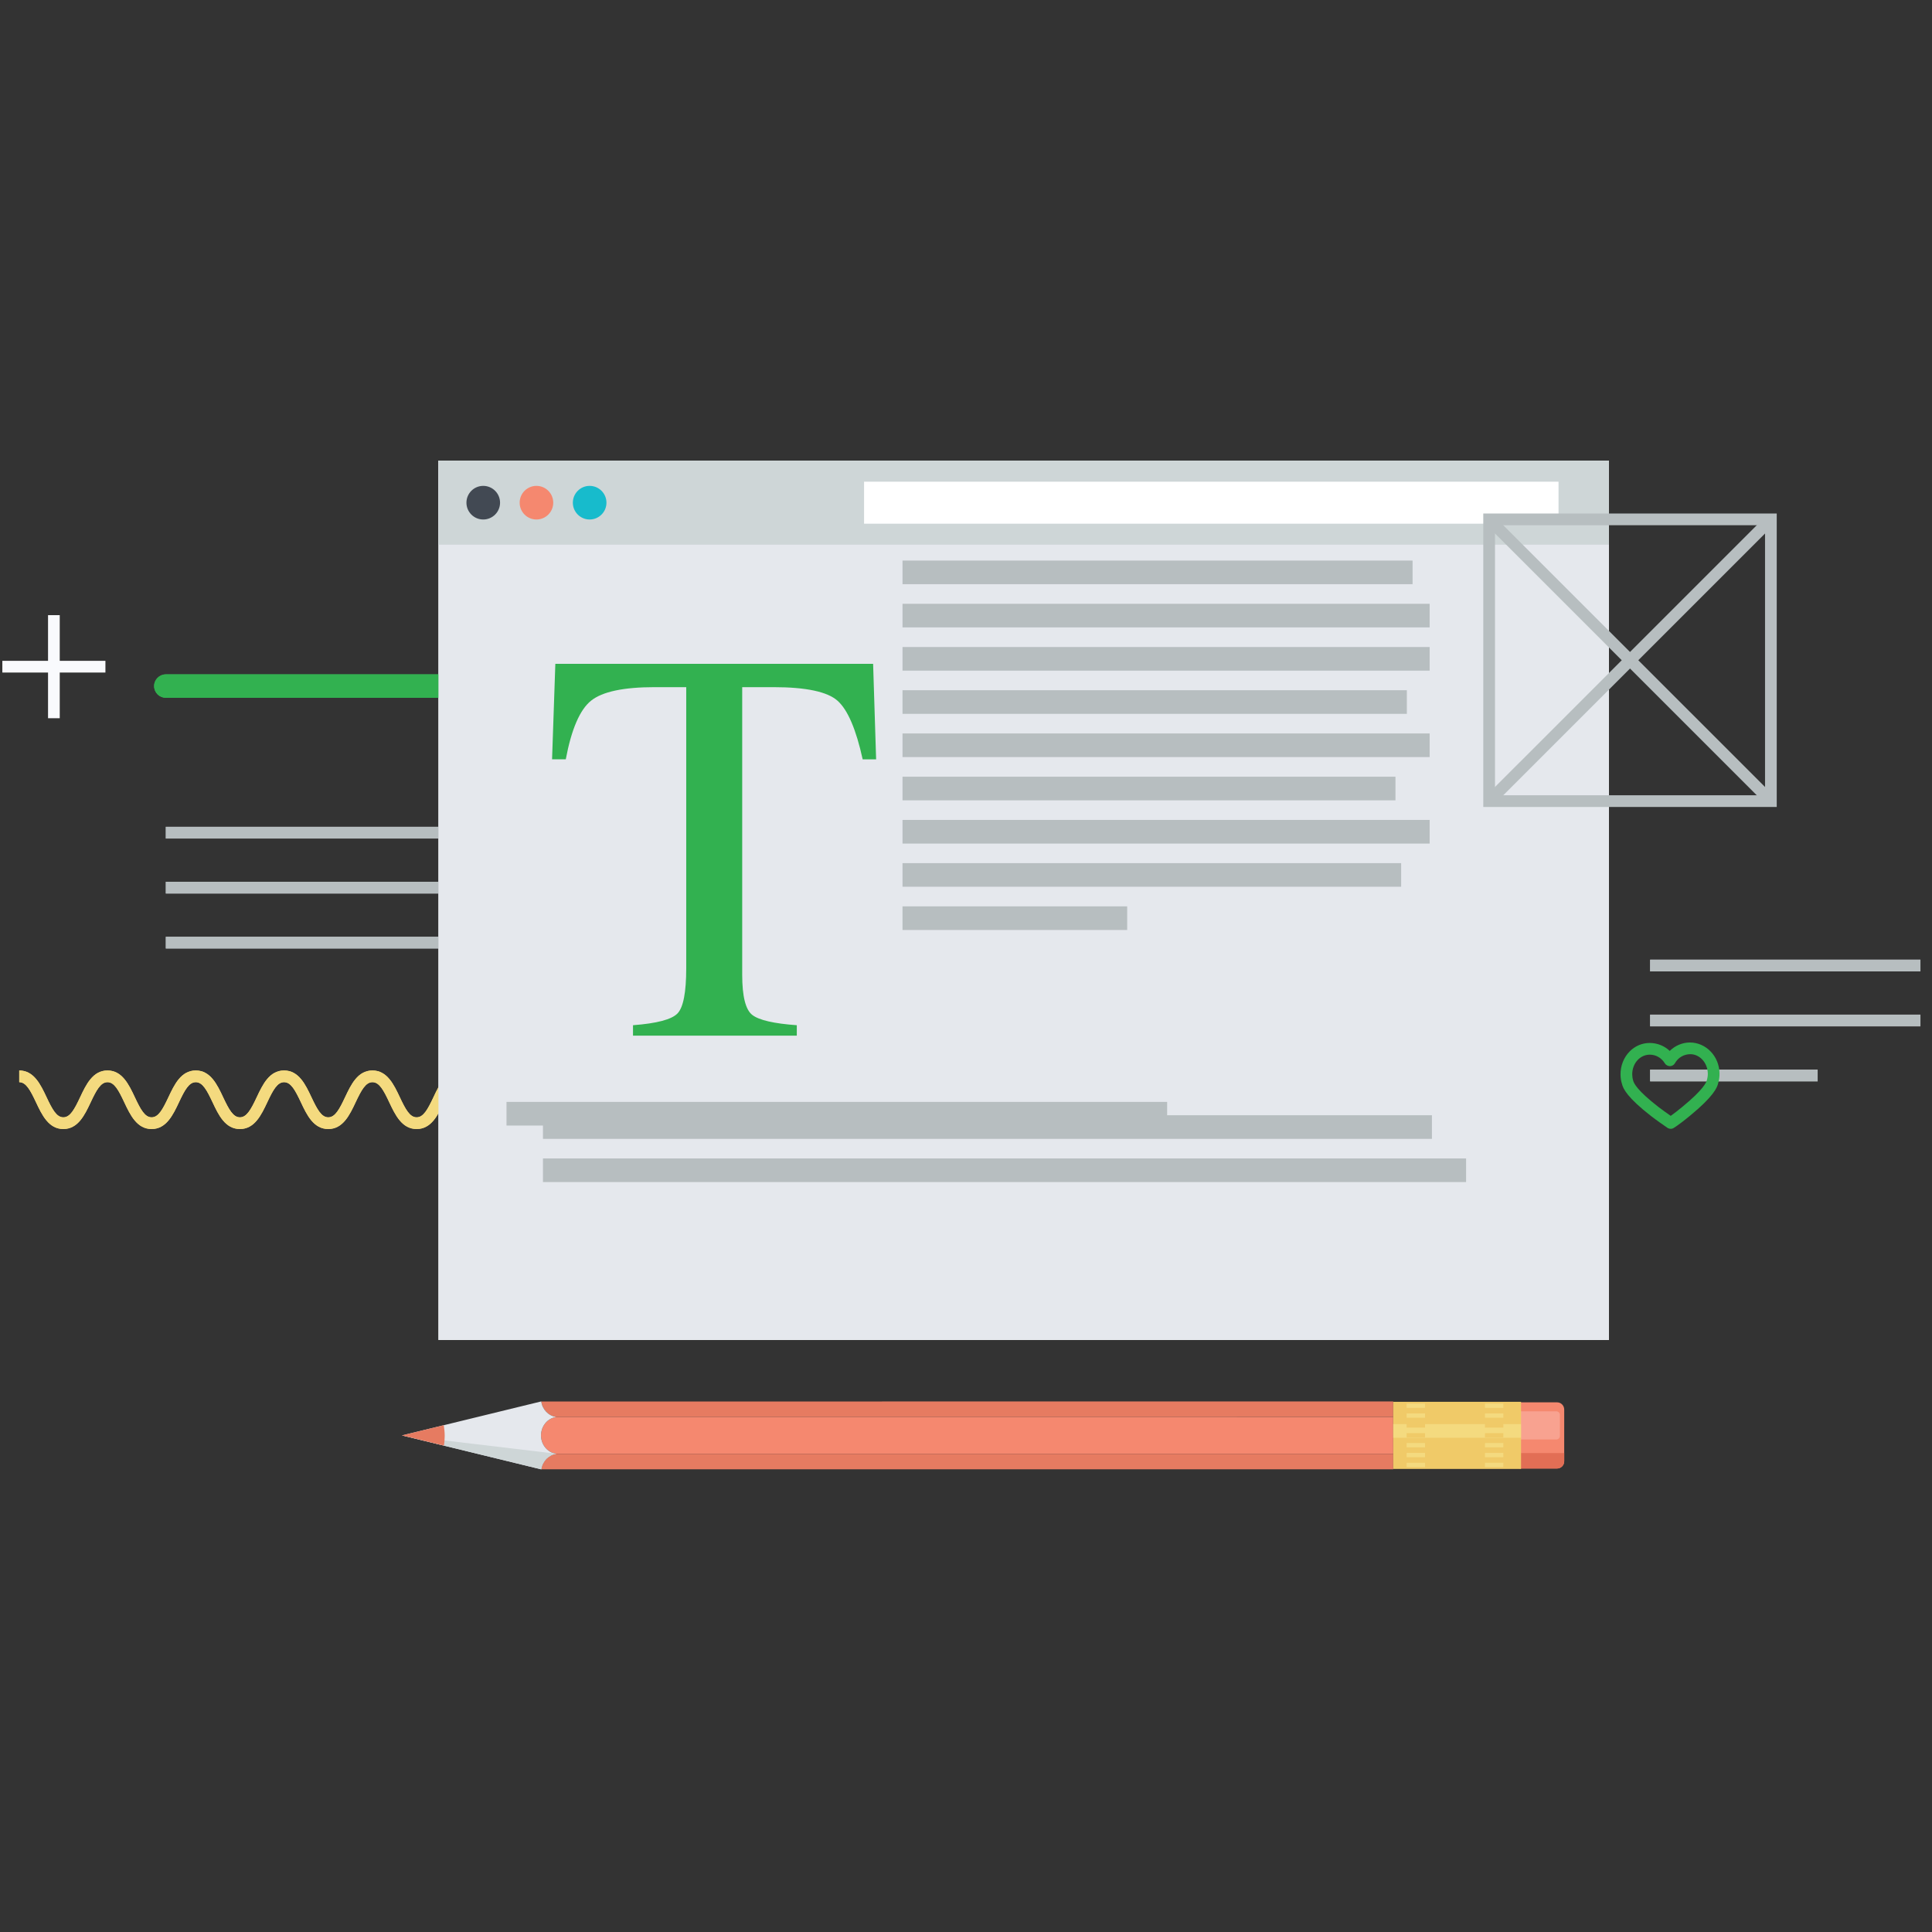 <?xml version="1.0" encoding="UTF-8" standalone="no"?><!DOCTYPE svg PUBLIC "-//W3C//DTD SVG 1.1//EN" "http://www.w3.org/Graphics/SVG/1.1/DTD/svg11.dtd"><svg width="100%" height="100%" viewBox="0 0 250 250" version="1.1" xmlns="http://www.w3.org/2000/svg" xmlns:xlink="http://www.w3.org/1999/xlink" xml:space="preserve" xmlns:serif="http://www.serif.com/" style="fill-rule:evenodd;clip-rule:evenodd;stroke-linejoin:round;stroke-miterlimit:1.414;"><rect x="0" y="0" width="250" height="250" fill="#333333" stroke="none"/><path d="M79.551,90.294l-58.093,0c-0.837,0 -1.516,-0.679 -1.516,-1.516c0,-0.836 0.679,-1.515 1.516,-1.515l58.093,0c0.838,0 1.516,0.679 1.516,1.515c0,0.837 -0.678,1.516 -1.516,1.516" style="fill:#32b150;fill-rule:nonzero;"/><rect x="21.457" y="106.99" width="112.633" height="1.515" style="fill:#b7bec0;"/><rect x="21.457" y="114.106" width="112.633" height="1.515" style="fill:#b7bec0;"/><rect x="21.457" y="121.219" width="112.633" height="1.515" style="fill:#b7bec0;"/><rect x="213.528" y="124.182" width="34.975" height="1.515" style="fill:#b7bec0;"/><rect x="213.528" y="131.294" width="34.975" height="1.515" style="fill:#b7bec0;"/><rect x="213.527" y="138.41" width="21.676" height="1.515" style="fill:#b7bec0;"/><path d="M76.789,146.096c-1.912,0 -2.782,-1.841 -3.549,-3.466c-0.741,-1.568 -1.293,-2.596 -2.178,-2.596c-0.883,0 -1.435,1.028 -2.174,2.596c-0.766,1.625 -1.634,3.466 -3.545,3.466c-1.91,0 -2.776,-1.841 -3.543,-3.466c-0.74,-1.568 -1.29,-2.596 -2.172,-2.596c-0.882,0 -1.434,1.028 -2.173,2.596c-0.765,1.625 -1.634,3.466 -3.543,3.466c-1.908,0 -2.778,-1.841 -3.544,-3.466c-0.739,-1.568 -1.289,-2.596 -2.173,-2.596c-0.883,0 -1.433,1.028 -2.175,2.596c-0.765,1.625 -1.633,3.466 -3.543,3.466c-1.909,0 -2.779,-1.841 -3.543,-3.466c-0.741,-1.568 -1.291,-2.596 -2.175,-2.596c-0.882,0 -1.432,1.028 -2.171,2.596c-0.766,1.625 -1.634,3.466 -3.544,3.466c-1.908,0 -2.776,-1.841 -3.54,-3.466c-0.739,-1.568 -1.29,-2.596 -2.17,-2.596c-0.884,0 -1.434,1.028 -2.173,2.596c-0.767,1.625 -1.634,3.466 -3.544,3.466c-1.908,0 -2.774,-1.841 -3.54,-3.466c-0.738,-1.568 -1.288,-2.596 -2.168,-2.596c-0.882,0 -1.434,1.028 -2.172,2.596c-0.765,1.625 -1.632,3.466 -3.542,3.466c-1.908,0 -2.773,-1.841 -3.538,-3.466c-0.739,-1.568 -1.287,-2.596 -2.168,-2.596l0,-1.515c1.907,0 2.774,1.841 3.539,3.466c0.738,1.568 1.287,2.596 2.167,2.596c0.882,0 1.432,-1.028 2.172,-2.596c0.765,-1.625 1.632,-3.466 3.542,-3.466c1.909,0 2.774,1.841 3.54,3.466c0.738,1.568 1.288,2.596 2.168,2.596c0.883,0 1.434,-1.028 2.174,-2.596c0.765,-1.625 1.632,-3.466 3.543,-3.466c1.908,0 2.775,1.841 3.54,3.466c0.74,1.568 1.288,2.596 2.17,2.596c0.882,0 1.434,-1.028 2.174,-2.596c0.765,-1.625 1.633,-3.466 3.541,-3.466c1.911,0 2.78,1.841 3.545,3.466c0.74,1.568 1.29,2.596 2.173,2.596c0.882,0 1.435,-1.028 2.173,-2.596c0.767,-1.625 1.634,-3.466 3.545,-3.466c1.911,0 2.778,1.841 3.545,3.466c0.738,1.568 1.29,2.596 2.172,2.596c0.882,0 1.433,-1.028 2.173,-2.596c0.765,-1.625 1.634,-3.466 3.543,-3.466c1.91,0 2.776,1.841 3.543,3.466c0.74,1.568 1.29,2.596 2.172,2.596c0.884,0 1.435,-1.028 2.175,-2.596c0.765,-1.625 1.633,-3.466 3.544,-3.466c1.911,0 2.783,1.841 3.548,3.464c0.743,1.569 1.294,2.598 2.179,2.598c0.887,0 1.439,-1.029 2.18,-2.598c0.768,-1.623 1.638,-3.464 3.549,-3.464l0,1.515c-0.885,0 -1.437,1.028 -2.178,2.596c-0.768,1.625 -1.636,3.466 -3.551,3.466" style="fill:#f4da7f;fill-rule:nonzero;"/><rect x="56.735" y="59.613" width="151.461" height="113.779" style="fill:#e5e8ed;"/><rect x="56.735" y="59.613" width="151.461" height="10.869" style="fill:#ced6d7;"/><rect x="111.811" y="62.33" width="89.863" height="5.436" style="fill:#fff;"/><path d="M64.707,65.05c0,1.196 -0.976,2.173 -2.176,2.173c-1.202,0 -2.174,-0.977 -2.174,-2.173c0,-1.203 0.972,-2.178 2.174,-2.178c1.2,0 2.176,0.975 2.176,2.178" style="fill:#424953;fill-rule:nonzero;"/><path d="M71.59,65.05c0,1.196 -0.973,2.173 -2.176,2.173c-1.199,0 -2.17,-0.977 -2.17,-2.173c0,-1.203 0.971,-2.178 2.17,-2.178c1.203,0 2.176,0.975 2.176,2.178" style="fill:#f5886f;fill-rule:nonzero;"/><path d="M78.475,65.05c0,1.196 -0.974,2.173 -2.176,2.173c-1.2,0 -2.173,-0.977 -2.173,-2.173c0,-1.203 0.973,-2.178 2.173,-2.178c1.202,0 2.176,0.975 2.176,2.178" style="fill:#17bbcc;fill-rule:nonzero;"/><path d="M71.861,85.9l41.12,0l0.389,12.357l-1.741,0c-0.85,-3.882 -1.934,-6.409 -3.248,-7.579c-1.315,-1.17 -4.078,-1.761 -8.291,-1.761l-4.049,0l0,37.215c0,2.802 0.436,4.54 1.314,5.207c0.874,0.67 2.794,1.111 5.751,1.323l0,1.352l-21.196,0l0,-1.352c3.078,-0.233 4.994,-0.74 5.752,-1.517c0.757,-0.777 1.136,-2.732 1.136,-5.868l0,-36.36l-4.084,0c-4.024,0 -6.764,0.582 -8.219,1.743c-1.454,1.155 -2.55,3.69 -3.284,7.597l-1.774,0l0.424,-12.357Z" style="fill:#32b150;fill-rule:nonzero;"/><rect x="70.259" y="144.311" width="115.031" height="3.058" style="fill:#b7bec0;"/><rect x="70.259" y="149.903" width="119.454" height="3.057" style="fill:#b7bec0;"/><path d="M79.551,90.294l-58.093,0c-0.837,0 -1.516,-0.679 -1.516,-1.516c0,-0.836 0.679,-1.515 1.516,-1.515l58.093,0c0.838,0 1.516,0.679 1.516,1.515c0,0.837 -0.678,1.516 -1.516,1.516" style="fill:#32b150;fill-rule:nonzero;"/><rect x="21.457" y="106.99" width="112.633" height="1.515" style="fill:#b7bec0;"/><rect x="21.457" y="114.106" width="112.633" height="1.515" style="fill:#b7bec0;"/><rect x="21.457" y="121.219" width="112.633" height="1.515" style="fill:#b7bec0;"/><rect x="213.528" y="124.182" width="34.975" height="1.515" style="fill:#b7bec0;"/><rect x="213.528" y="131.294" width="34.975" height="1.515" style="fill:#b7bec0;"/><rect x="213.527" y="138.41" width="21.676" height="1.515" style="fill:#b7bec0;"/><path d="M76.789,146.096c-1.912,0 -2.782,-1.841 -3.549,-3.466c-0.741,-1.568 -1.293,-2.596 -2.178,-2.596c-0.883,0 -1.435,1.028 -2.174,2.596c-0.766,1.625 -1.634,3.466 -3.545,3.466c-1.91,0 -2.776,-1.841 -3.543,-3.466c-0.74,-1.568 -1.29,-2.596 -2.172,-2.596c-0.882,0 -1.434,1.028 -2.173,2.596c-0.765,1.625 -1.634,3.466 -3.543,3.466c-1.908,0 -2.778,-1.841 -3.544,-3.466c-0.739,-1.568 -1.289,-2.596 -2.173,-2.596c-0.883,0 -1.433,1.028 -2.175,2.596c-0.765,1.625 -1.633,3.466 -3.543,3.466c-1.909,0 -2.779,-1.841 -3.543,-3.466c-0.741,-1.568 -1.291,-2.596 -2.175,-2.596c-0.882,0 -1.432,1.028 -2.171,2.596c-0.766,1.625 -1.634,3.466 -3.544,3.466c-1.908,0 -2.776,-1.841 -3.54,-3.466c-0.739,-1.568 -1.29,-2.596 -2.17,-2.596c-0.884,0 -1.434,1.028 -2.173,2.596c-0.767,1.625 -1.634,3.466 -3.544,3.466c-1.908,0 -2.774,-1.841 -3.54,-3.466c-0.738,-1.568 -1.288,-2.596 -2.168,-2.596c-0.882,0 -1.434,1.028 -2.172,2.596c-0.765,1.625 -1.632,3.466 -3.542,3.466c-1.908,0 -2.773,-1.841 -3.538,-3.466c-0.739,-1.568 -1.287,-2.596 -2.168,-2.596l0,-1.515c1.907,0 2.774,1.841 3.539,3.466c0.738,1.568 1.287,2.596 2.167,2.596c0.882,0 1.432,-1.028 2.172,-2.596c0.765,-1.625 1.632,-3.466 3.542,-3.466c1.909,0 2.774,1.841 3.54,3.466c0.738,1.568 1.288,2.596 2.168,2.596c0.883,0 1.434,-1.028 2.174,-2.596c0.765,-1.625 1.632,-3.466 3.543,-3.466c1.908,0 2.775,1.841 3.54,3.466c0.74,1.568 1.288,2.596 2.17,2.596c0.882,0 1.434,-1.028 2.174,-2.596c0.765,-1.625 1.633,-3.466 3.541,-3.466c1.911,0 2.78,1.841 3.545,3.466c0.74,1.568 1.29,2.596 2.173,2.596c0.882,0 1.435,-1.028 2.173,-2.596c0.767,-1.625 1.634,-3.466 3.545,-3.466c1.911,0 2.778,1.841 3.545,3.466c0.738,1.568 1.29,2.596 2.172,2.596c0.882,0 1.433,-1.028 2.173,-2.596c0.765,-1.625 1.634,-3.466 3.543,-3.466c1.91,0 2.776,1.841 3.543,3.466c0.74,1.568 1.29,2.596 2.172,2.596c0.884,0 1.435,-1.028 2.175,-2.596c0.765,-1.625 1.633,-3.466 3.544,-3.466c1.911,0 2.783,1.841 3.548,3.464c0.743,1.569 1.294,2.598 2.179,2.598c0.887,0 1.439,-1.029 2.18,-2.598c0.768,-1.623 1.638,-3.464 3.549,-3.464l0,1.515c-0.885,0 -1.437,1.028 -2.178,2.596c-0.768,1.625 -1.636,3.466 -3.551,3.466" style="fill:#f4da7f;fill-rule:nonzero;"/><rect x="56.735" y="59.613" width="151.461" height="113.779" style="fill:#e5e8ed;"/><rect x="56.735" y="59.613" width="151.461" height="10.869" style="fill:#ced6d7;"/><rect x="111.811" y="62.33" width="89.863" height="5.436" style="fill:#fff;"/><path d="M64.707,65.05c0,1.196 -0.976,2.173 -2.176,2.173c-1.202,0 -2.174,-0.977 -2.174,-2.173c0,-1.203 0.972,-2.178 2.174,-2.178c1.2,0 2.176,0.975 2.176,2.178" style="fill:#424953;fill-rule:nonzero;"/><path d="M71.59,65.05c0,1.196 -0.973,2.173 -2.176,2.173c-1.199,0 -2.17,-0.977 -2.17,-2.173c0,-1.203 0.971,-2.178 2.17,-2.178c1.203,0 2.176,0.975 2.176,2.178" style="fill:#f5886f;fill-rule:nonzero;"/><path d="M78.475,65.05c0,1.196 -0.974,2.173 -2.176,2.173c-1.2,0 -2.173,-0.977 -2.173,-2.173c0,-1.203 0.973,-2.178 2.173,-2.178c1.202,0 2.176,0.975 2.176,2.178" style="fill:#17bbcc;fill-rule:nonzero;"/><path d="M71.861,85.9l41.12,0l0.389,12.357l-1.741,0c-0.85,-3.882 -1.934,-6.409 -3.248,-7.579c-1.315,-1.17 -4.078,-1.761 -8.291,-1.761l-4.049,0l0,37.215c0,2.802 0.436,4.54 1.314,5.207c0.874,0.67 2.794,1.111 5.751,1.323l0,1.352l-21.196,0l0,-1.352c3.078,-0.233 4.994,-0.74 5.752,-1.517c0.757,-0.777 1.136,-2.732 1.136,-5.868l0,-36.36l-4.084,0c-4.024,0 -6.764,0.582 -8.219,1.743c-1.454,1.155 -2.55,3.69 -3.284,7.597l-1.774,0l0.424,-12.357Z" style="fill:#32b150;fill-rule:nonzero;"/><rect x="70.259" y="144.311" width="115.031" height="3.058" style="fill:#b7bec0;"/><rect x="70.259" y="149.903" width="119.454" height="3.057" style="fill:#b7bec0;"/><rect x="65.542" y="142.585" width="85.484" height="3.061" style="fill:#b7bec0;"/><rect x="116.785" y="72.536" width="66" height="3.057" style="fill:#b7bec0;"/><rect x="116.785" y="78.131" width="68.211" height="3.055" style="fill:#b7bec0;"/><rect x="116.785" y="83.724" width="68.211" height="3.058" style="fill:#b7bec0;"/><rect x="116.784" y="89.314" width="65.262" height="3.058" style="fill:#b7bec0;"/><rect x="116.785" y="94.909" width="68.211" height="3.058" style="fill:#b7bec0;"/><rect x="116.785" y="100.505" width="63.787" height="3.058" style="fill:#b7bec0;"/><rect x="116.785" y="106.097" width="68.211" height="3.061" style="fill:#b7bec0;"/><rect x="116.785" y="111.69" width="64.524" height="3.055" style="fill:#b7bec0;"/><rect x="116.784" y="117.283" width="29.073" height="3.058" style="fill:#b7bec0;"/><path d="M201.49,181.462l-4.836,0l-0.003,8.562l4.839,0c0.509,0 0.919,-0.418 0.918,-0.938l0.001,-6.685c0.002,-0.52 -0.41,-0.939 -0.919,-0.939" style="fill:#f5886f;fill-rule:nonzero;"/><path d="M201.398,182.628l-4.745,0l-0.003,3.637l4.748,0c0.253,0 0.454,-0.206 0.454,-0.462l0.002,-2.713c-0.003,-0.255 -0.203,-0.462 -0.456,-0.462" style="fill:#f8a290;fill-rule:nonzero;"/><path d="M196.65,188.024l0,2l4.839,0c0.509,0 0.921,-0.418 0.92,-0.938l0.001,-1.062l-5.76,0Z" style="fill:#e26e55;fill-rule:nonzero;"/><path d="M180.285,181.349l-110.25,0.002c0.157,1.051 0.949,1.874 1.948,2.003l108.302,0.002l0,-2.007Z" style="fill:#e67b61;fill-rule:nonzero;"/><path d="M180.287,188.126l-0.003,-4.769l-108.301,-0.002c-0.009,0.002 -0.018,0.005 -0.023,0.006c0.003,0 0.017,0.003 0.023,0c-1.111,0.143 -1.972,1.155 -1.976,2.379c0,1.225 0.865,2.231 1.976,2.374c-0.006,0.001 -0.018,0.001 -0.023,0.006c0.005,0 0.014,0.006 0.021,0.006l108.306,0Z" style="fill:#f5886f;fill-rule:nonzero;"/><path d="M71.983,188.126c-0.997,0.133 -1.793,0.953 -1.947,2.002l110.249,0l0.003,-2.002l-108.305,0Z" style="fill:#e67b61;fill-rule:nonzero;"/><path d="M70.035,190.134c0.155,-1.05 0.951,-1.874 1.948,-2.008l-0.002,0c-0.007,0 -0.016,-0.006 -0.021,-0.006c0.005,-0.004 0.017,-0.004 0.023,-0.006c-1.111,-0.142 -1.976,-1.149 -1.976,-2.373c0.004,-1.225 0.865,-2.237 1.976,-2.38c-0.006,0.004 -0.02,0 -0.023,0c0.005,-0.001 0.014,-0.006 0.023,-0.007c-1.002,-0.132 -1.793,-0.955 -1.948,-2.011l-18.02,4.398l18.02,4.393Z" style="fill:#e5e8ed;fill-rule:nonzero;"/><path d="M70.035,190.134c0.155,-1.05 0.951,-1.874 1.948,-2.008l-0.002,0c-0.007,0 -0.016,-0.006 -0.021,-0.006c0.005,-0.004 0.017,-0.004 0.023,-0.006c-1.111,-0.142 -19.968,-2.373 -19.968,-2.373l18.02,4.393Z" style="fill:#ced6d7;fill-rule:nonzero;"/><rect x="180.284" y="181.393" width="16.539" height="8.687" style="fill:#f0ca68;"/><rect x="180.284" y="184.274" width="16.534" height="1.773" style="fill:#f4da7f;"/><path d="M57.447,187.065c0.057,-0.408 0.097,-0.82 0.098,-1.246c-0.001,-0.474 -0.05,-0.94 -0.123,-1.399l-5.407,1.32l5.432,1.325Z" style="fill:#e67b61;fill-rule:nonzero;"/><path d="M182.016,181.62l2.381,-0.001l0.001,0.557l-2.382,0.002l0,-0.558Z" style="fill:#f4da7f;"/><rect x="182.013" y="182.896" width="2.384" height="0.559" style="fill:#f4da7f;"/><rect x="182.016" y="184.172" width="2.381" height="0.562" style="fill:#f0ca68;"/><path d="M182.016,185.449l2.381,-0.002l0.001,0.562l-2.382,0.002l0,-0.562Z" style="fill:#f0ca68;"/><path d="M182.016,186.726l2.382,0.002l-0.001,0.559l-2.381,-0.002l0,-0.559Z" style="fill:#f4da7f;"/><rect x="182.016" y="188.005" width="2.381" height="0.558" style="fill:#f4da7f;"/><rect x="182.016" y="189.282" width="2.381" height="0.558" style="fill:#f4da7f;"/><rect x="192.153" y="181.619" width="2.381" height="0.559" style="fill:#f4da7f;"/><rect x="192.153" y="182.896" width="2.381" height="0.559" style="fill:#f4da7f;"/><rect x="192.154" y="184.173" width="2.381" height="0.561" style="fill:#f0ca68;"/><path d="M192.153,185.447l2.381,0.002l0,0.562l-2.381,-0.002l0,-0.562Z" style="fill:#f0ca68;"/><path d="M192.153,186.726l2.381,0.002l0,0.559l-2.381,-0.002l0,-0.559Z" style="fill:#f4da7f;"/><path d="M192.153,188.005l2.381,-0.002l0,0.559l-2.381,0.002l0,-0.559Z" style="fill:#f4da7f;"/><path d="M192.153,189.281l2.381,0.001l0,0.559l-2.381,-0.001l0,-0.559Z" style="fill:#f4da7f;"/><rect x="6.216" y="79.6" width="1.515" height="13.338" style="fill:#f9fafd;"/><rect x="0.304" y="85.512" width="13.338" height="1.515" style="fill:#f9fafd;"/><path d="M193.452,102.907l34.943,0l0,-34.943l-34.943,0l0,34.943Zm36.457,1.515l-37.974,0l0,-37.974l37.974,0l0,37.974Z" style="fill:#b7bec0;fill-rule:nonzero;"/><path d="M228.617,66.67l1.071,1.071l-36.458,36.459l-1.072,-1.072l36.459,-36.458Z" style="fill:#b7bec0;"/><path d="M193.229,66.67l36.459,36.458l-1.072,1.072l-36.458,-36.459l1.071,-1.071Z" style="fill:#b7bec0;"/><path d="M213.485,136.473c-0.59,0.003 -1.123,0.235 -1.537,0.655c-0.479,0.488 -0.749,1.187 -0.738,1.914c0.003,0.276 0.044,0.54 0.124,0.787c0.087,0.365 0.54,1.291 3.262,3.408c0.476,0.368 1.159,0.849 1.595,1.155c0.42,-0.297 0.937,-0.699 1.525,-1.184c2.734,-2.238 3.102,-3.194 3.151,-3.434c0.091,-0.315 0.126,-0.58 0.123,-0.853c-0.019,-1.385 -1.036,-2.511 -2.269,-2.511c-0.85,0.01 -1.576,0.447 -1.984,1.168c-0.133,0.233 -0.38,0.379 -0.65,0.382c-0.258,-0.006 -0.52,-0.135 -0.659,-0.365c-0.423,-0.703 -1.152,-1.122 -1.943,-1.122m2.7,9.595c-0.125,0 -0.251,-0.03 -0.363,-0.094c-0.032,-0.017 -0.061,-0.035 -0.088,-0.056c-0.475,-0.327 -1.443,-1 -2.067,-1.485c-3.087,-2.398 -3.644,-3.548 -3.792,-4.203c-0.109,-0.329 -0.176,-0.744 -0.18,-1.17c-0.016,-1.127 0.412,-2.22 1.171,-2.994c0.699,-0.71 1.617,-1.104 2.584,-1.108c1,0 1.919,0.373 2.614,1.03c0.688,-0.679 1.616,-1.08 2.587,-1.092l0.002,0c2.126,0 3.825,1.797 3.852,4.005c0.006,0.426 -0.051,0.843 -0.168,1.238c-0.118,0.599 -0.646,1.772 -3.659,4.241c-0.857,0.707 -1.561,1.235 -2.086,1.57c-0.123,0.079 -0.264,0.118 -0.407,0.118" style="fill:#32b150;fill-rule:nonzero;"/></svg>